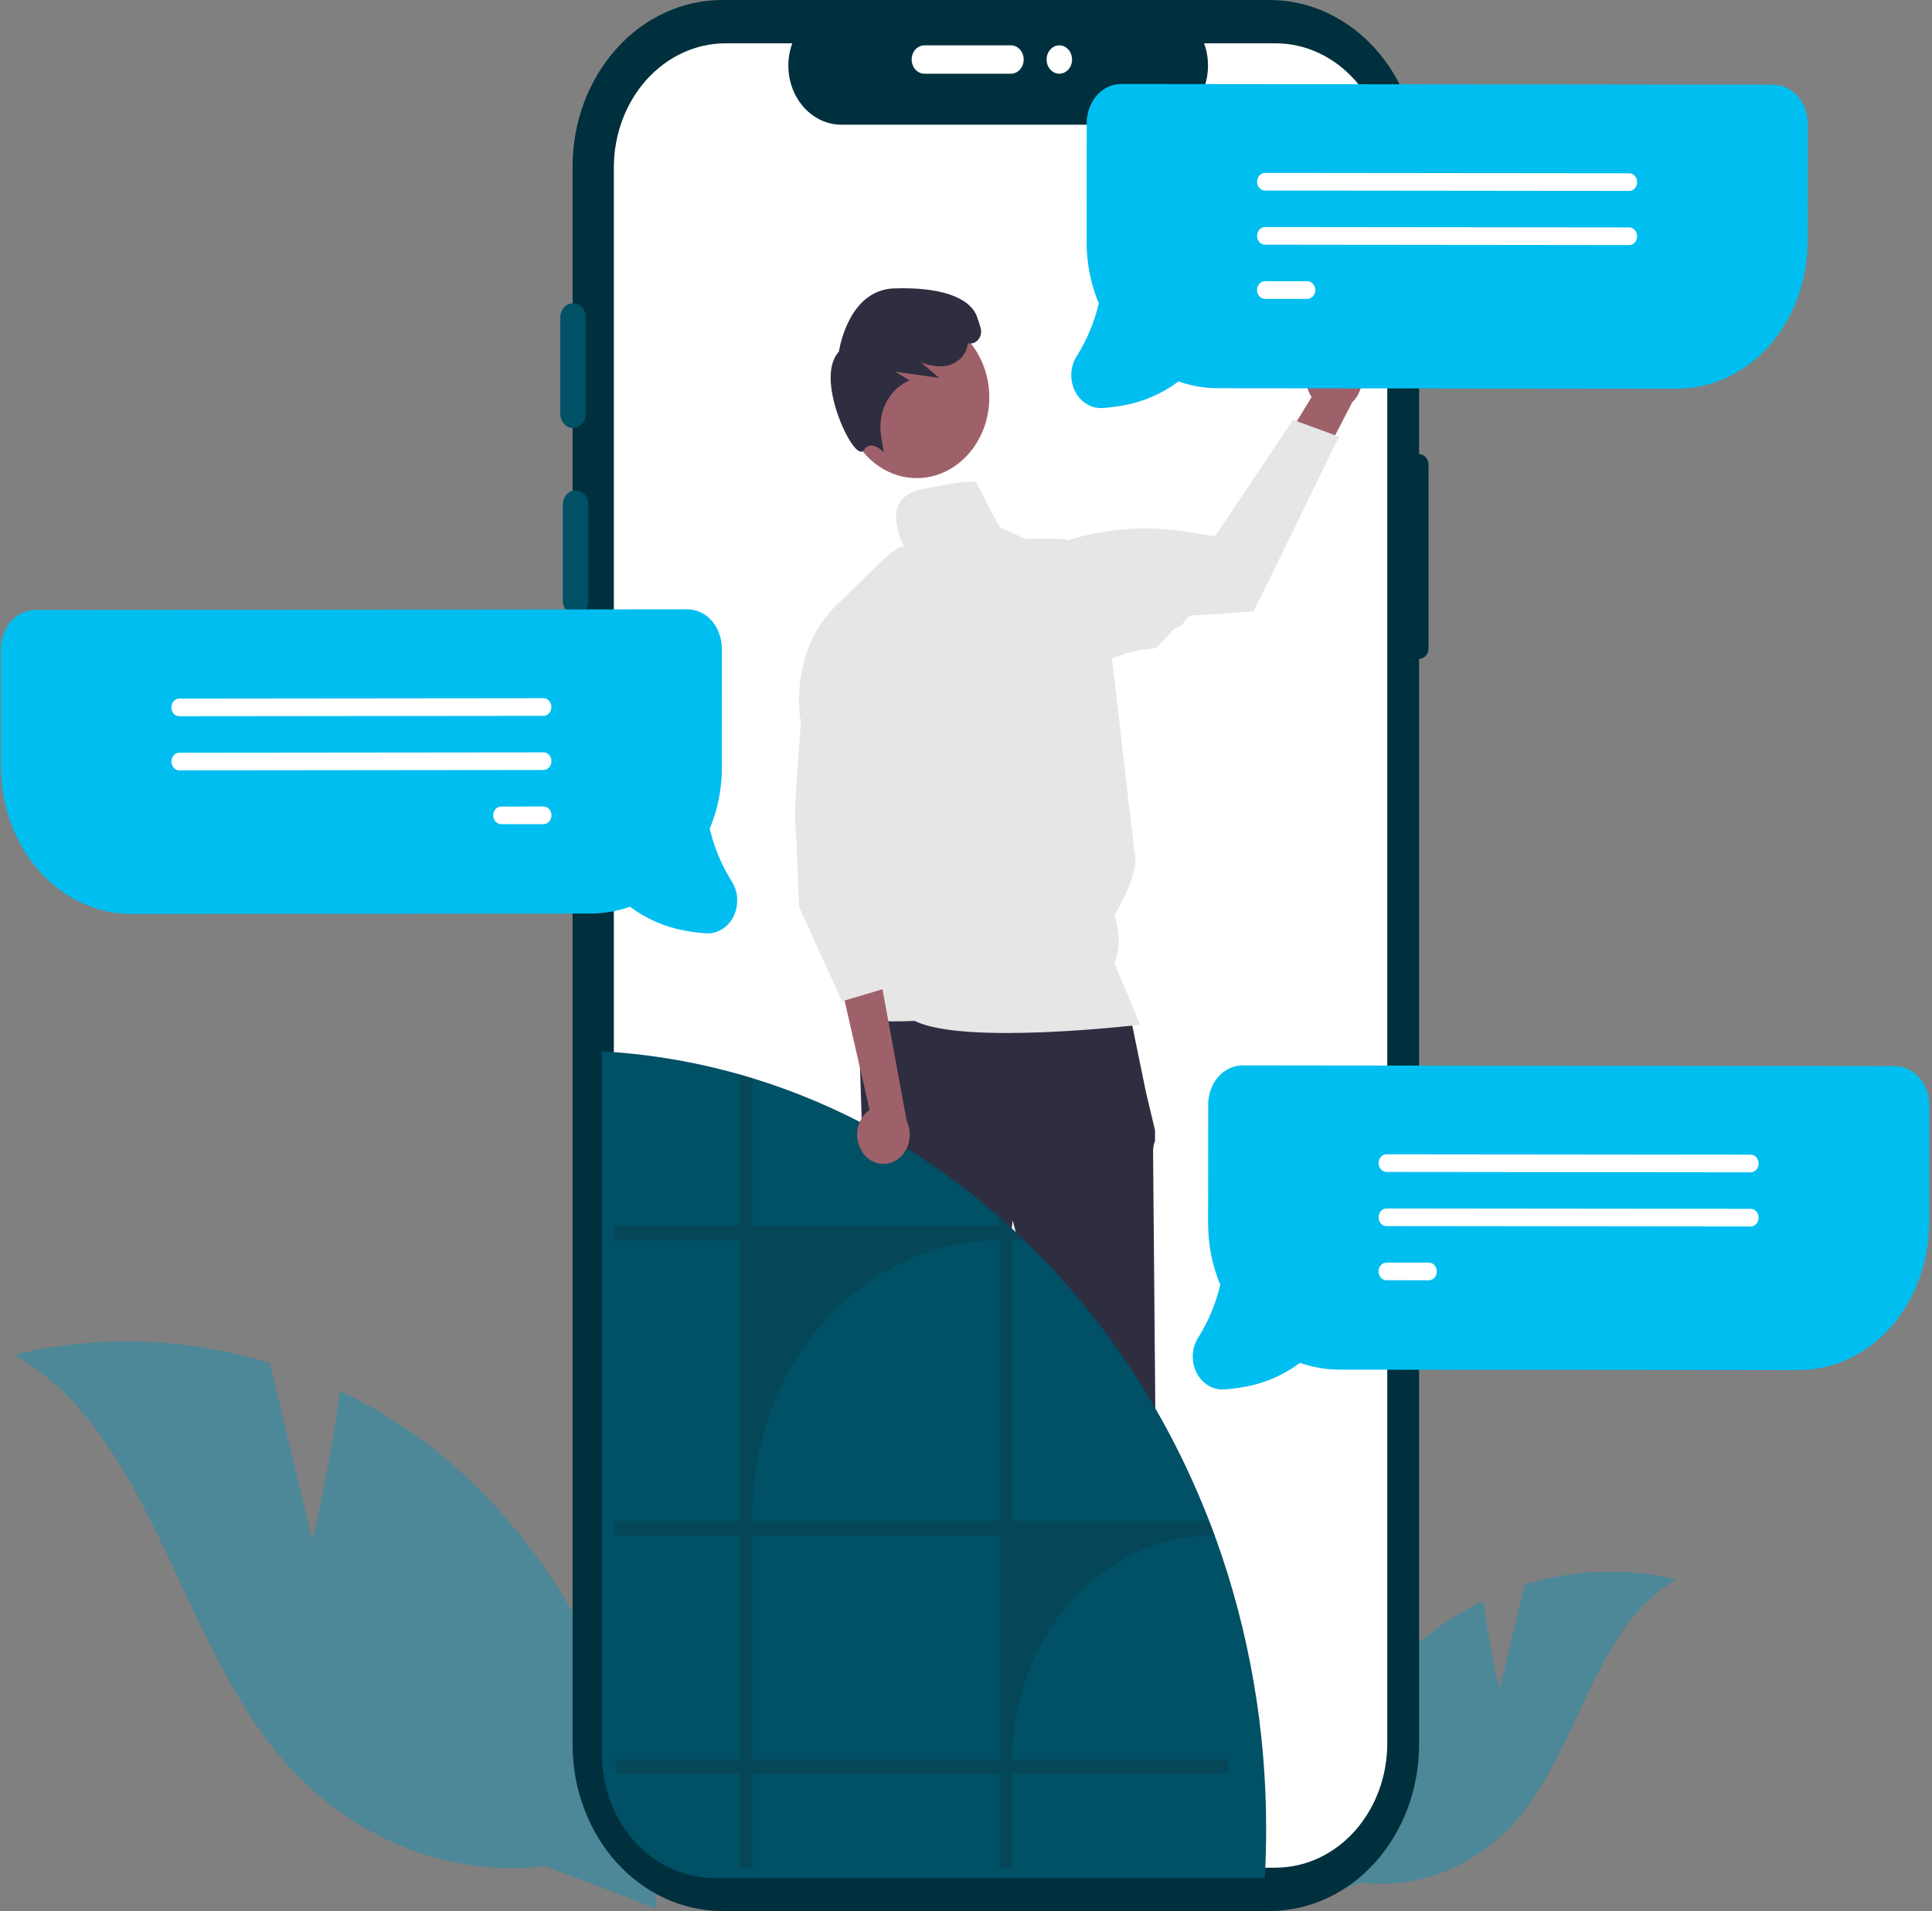 <?xml version="1.0" encoding="UTF-8"?> <svg xmlns="http://www.w3.org/2000/svg" width="376" height="372" viewBox="0 0 376 372" fill="none"><rect x="0" y="0" width="376" height="372" fill="#808080" stroke="none"/><g clip-path="url(#clip0_416_1801)"><path opacity="0.4" d="M291.812 328.832L296.753 308.405C306.365 305.417 316.486 305.086 326.239 307.441C310.396 316.329 307.378 340.269 295.013 354.432C291.126 358.816 286.403 362.171 281.193 364.247C275.984 366.323 270.421 367.067 264.918 366.424L252.172 371.297C252.539 361.361 254.837 351.632 258.907 342.779C262.976 333.927 268.722 326.162 275.746 320.019C279.718 316.617 284.058 313.785 288.666 311.59C289.779 320.143 291.812 328.832 291.812 328.832Z" fill="#0094BD"></path><path opacity="0.4" d="M60.836 299.787L52.497 265.311C36.275 260.268 19.192 259.71 2.732 263.685C29.471 278.686 34.565 319.09 55.433 342.994C61.993 350.394 69.965 356.055 78.758 359.559C87.55 363.063 96.938 364.319 106.226 363.234L127.738 371.458C127.119 354.689 123.241 338.268 116.372 323.327C109.504 308.386 99.807 295.281 87.951 284.914C81.248 279.171 73.922 274.391 66.146 270.687C64.267 285.122 60.836 299.787 60.836 299.787Z" fill="#0094BD"></path><path d="M276.179 88.387V32.402C276.179 23.809 273.112 15.567 267.654 9.49C262.196 3.414 254.793 0 247.074 0H140.536C132.817 1.62369e-06 125.414 3.414 119.956 9.49C114.498 15.567 111.432 23.809 111.432 32.403V339.539C111.432 348.133 114.498 356.375 119.956 362.451C125.414 368.528 132.817 371.942 140.536 371.942H247.074C254.793 371.942 262.196 368.528 267.654 362.451C273.112 356.375 276.178 348.133 276.178 339.539V128.238C276.42 128.238 276.658 128.185 276.881 128.083C277.104 127.98 277.306 127.829 277.476 127.64C277.647 127.45 277.782 127.225 277.874 126.977C277.967 126.729 278.014 126.463 278.014 126.195V90.431C278.014 89.889 277.821 89.369 277.476 88.986C277.132 88.603 276.665 88.387 276.179 88.387Z" fill="#00303D"></path><path d="M269.985 32.625V339.318C269.985 345.689 267.728 351.802 263.703 356.33C259.679 360.858 254.212 363.436 248.49 363.502C248.411 363.511 248.332 363.515 248.252 363.513H141.195C135.432 363.513 129.904 360.963 125.829 356.426C121.753 351.889 119.463 345.735 119.463 339.318V32.625C119.463 26.208 121.753 20.054 125.829 15.517C129.904 10.979 135.432 8.43 141.195 8.43H154.187C153.549 10.176 153.305 12.07 153.478 13.945C153.652 15.821 154.236 17.62 155.181 19.185C156.125 20.75 157.401 22.032 158.895 22.92C160.39 23.807 162.057 24.271 163.75 24.273H224.785C226.477 24.268 228.142 23.8 229.634 22.912C231.126 22.023 232.4 20.741 233.343 19.177C234.286 17.613 234.87 15.815 235.043 13.941C235.217 12.068 234.975 10.175 234.339 8.43H248.252C254.016 8.43 259.543 10.979 263.619 15.517C267.694 20.054 269.984 26.208 269.985 32.625Z" fill="white"></path><path d="M112.02 119.707C111.364 119.706 110.734 119.416 110.269 118.898C109.805 118.381 109.544 117.68 109.543 116.949V98.193C109.544 97.462 109.805 96.762 110.27 96.245C110.734 95.729 111.364 95.439 112.02 95.439C112.677 95.439 113.306 95.729 113.771 96.245C114.236 96.762 114.497 97.462 114.498 98.193V116.949C114.497 117.68 114.236 118.381 113.771 118.898C113.307 119.416 112.677 119.706 112.02 119.707Z" fill="#005066"></path><path d="M111.525 83.299C110.868 83.298 110.238 83.007 109.774 82.49C109.309 81.973 109.048 81.272 109.047 80.54V61.784C109.048 61.054 109.31 60.353 109.774 59.837C110.239 59.32 110.868 59.03 111.525 59.03C112.181 59.03 112.811 59.32 113.275 59.837C113.74 60.353 114.001 61.054 114.002 61.784V80.54C114.002 81.272 113.74 81.973 113.276 82.49C112.811 83.007 112.182 83.298 111.525 83.299Z" fill="#005066"></path><path d="M177.426 11.585C177.427 10.853 177.688 10.152 178.152 9.635C178.617 9.118 179.246 8.827 179.903 8.826H196.75C197.407 8.827 198.036 9.119 198.5 9.636C198.963 10.153 199.224 10.854 199.224 11.585C199.224 12.315 198.963 13.016 198.5 13.534C198.036 14.051 197.407 14.342 196.75 14.343H179.903C179.246 14.342 178.617 14.051 178.152 13.534C177.688 13.017 177.427 12.316 177.426 11.585Z" fill="white"></path><path d="M112.02 151.703C111.364 151.702 110.734 151.411 110.269 150.894C109.805 150.377 109.544 149.676 109.543 148.945V130.189C109.544 129.458 109.805 128.757 110.27 128.241C110.734 127.724 111.364 127.434 112.02 127.434C112.677 127.434 113.306 127.724 113.771 128.241C114.236 128.757 114.497 129.458 114.498 130.189V148.945C114.497 149.676 114.236 150.377 113.771 150.894C113.307 151.411 112.677 151.702 112.02 151.703Z" fill="#005066"></path><path d="M206.164 14.343C207.533 14.343 208.642 13.108 208.642 11.585C208.642 10.061 207.533 8.826 206.164 8.826C204.796 8.826 203.687 10.061 203.687 11.585C203.687 13.108 204.796 14.343 206.164 14.343Z" fill="white"></path><path d="M183.092 351.619L189.76 351.618L192.932 322.985H183.091L183.092 351.619Z" fill="#9E616A"></path><path d="M181.391 349.195L183.268 349.195L190.595 345.877L194.523 349.194H194.523C196.743 349.194 198.871 350.176 200.44 351.923C202.01 353.67 202.891 356.04 202.892 358.511V358.814L181.392 358.815L181.391 349.195Z" fill="#2F2E41"></path><path d="M214.07 351.619L220.738 351.618L223.91 322.985H214.069L214.07 351.619Z" fill="#9E616A"></path><path d="M212.369 349.195L214.245 349.195L221.573 345.877L225.5 349.194H225.501C227.72 349.194 229.849 350.176 231.418 351.923C232.987 353.67 233.869 356.04 233.869 358.511V358.814L212.369 358.815L212.369 349.195Z" fill="#2F2E41"></path><path d="M219.4 194.921L167.011 196.443L167.922 224.845C167.922 224.845 167.011 232.453 168.833 234.481C170.655 236.51 171.566 236.51 170.655 240.06C169.744 243.611 174.558 249.409 173.973 250.06C173.389 250.711 172.022 254.261 172.022 254.261L176.577 283.171C176.577 283.171 179.766 333.382 180.677 334.396C181.589 335.411 182.5 334.396 181.589 336.932C180.677 339.468 179.766 338.454 180.677 339.468C181.485 340.437 182.245 341.453 182.955 342.511H193.969C193.969 342.511 194.8 337.439 194.8 336.932C194.8 336.425 195.711 333.382 195.711 332.875C195.711 332.367 194.906 331.471 194.906 331.471C194.627 330.44 194.439 329.381 194.344 328.31C194.344 327.296 191.611 288.243 191.611 288.243L197.078 237.524L210.289 287.228C210.289 287.228 210.289 330.846 211.2 331.86C212.111 332.875 212.111 332.367 211.655 334.396C211.2 336.425 209.378 335.918 210.744 337.439C212.111 338.961 212.567 336.425 212.111 338.961L211.655 341.497L225.322 341.714C225.322 341.714 227.144 337.439 226.233 335.918C225.322 334.396 225.377 334.811 226.488 332.322C227.6 329.832 228.055 329.324 227.6 328.817C227.144 328.31 227.144 325.612 227.144 325.612L224.867 277.085C224.867 277.085 224.411 225.859 224.411 224.338C224.377 223.555 224.506 222.774 224.789 222.056V219.991L223.044 212.672L219.4 194.921Z" fill="#2F2E41"></path><path d="M178.413 93.057C186.212 93.057 192.535 86.018 192.535 77.335C192.535 68.651 186.212 61.612 178.413 61.612C170.613 61.612 164.291 68.651 164.291 77.335C164.291 86.018 170.613 93.057 178.413 93.057Z" fill="#9E616A"></path><path d="M171.996 88.03L171.425 87.52C171.414 87.51 170.329 86.552 169.293 86.719C169.057 86.763 168.832 86.862 168.633 87.01C168.434 87.157 168.265 87.351 168.138 87.576C168.065 87.701 167.961 87.798 167.838 87.856C167.716 87.914 167.58 87.93 167.45 87.903C166.106 87.667 163.68 83.241 162.458 78.795C161.704 76.053 160.815 71.085 163.263 68.437C163.453 67.238 165.405 56.433 173.988 56.133C182.818 55.821 188.697 57.806 190.115 61.569C190.356 62.209 190.6 62.963 190.839 63.809C190.96 64.222 190.975 64.664 190.88 65.085C190.786 65.507 190.586 65.89 190.304 66.19C190.048 66.467 189.734 66.669 189.391 66.778C189.048 66.887 188.686 66.9 188.337 66.815C188.294 67.298 188.18 67.77 188 68.212C187.229 70.073 185.287 71.288 183.054 71.307C181.73 71.286 180.421 71.004 179.185 70.476L182.758 73.536L174.219 72.354L177.017 74.019L176.456 74.315C174.717 75.173 173.283 76.648 172.377 78.51C171.471 80.372 171.145 82.516 171.449 84.606L171.996 88.03Z" fill="#2F2E41"></path><path d="M216.827 187.406C218.814 183.586 216.921 178.066 216.921 178.066C216.921 178.066 222.062 169.604 220.801 165.994L214.747 113.769C214.747 113.769 212.855 108.151 208.44 105.342C207.228 104.571 200.87 104.874 199.475 104.887L194.946 102.731C194.683 103.801 189.743 92.652 189.717 93.761C186.563 93.761 184.532 94.245 179.625 95.165C171.105 96.764 175.398 105.334 175.938 106.346C175.721 106.362 175.505 106.395 175.292 106.446C174.182 106.678 170.397 110.322 170.397 110.322L163.629 117.015C153.43 125.926 155.714 139.83 155.714 139.83L170.587 156.494L164.071 189.927C164.071 189.927 166.84 194.891 165.408 197.117C163.976 199.344 178.023 198.705 178.023 198.705C187.718 203.515 221.873 199.449 221.873 199.449C221.4 198.072 216.827 187.406 216.827 187.406Z" fill="#E6E6E6"></path><path d="M246.414 356.027C246.414 359.204 246.324 362.355 246.145 365.479C246.066 365.489 245.987 365.494 245.908 365.491H138.854C134.01 365.491 129.306 363.69 125.486 360.374C121.667 357.057 118.951 352.416 117.771 347.186C117.564 346.273 117.408 345.347 117.304 344.413C117.182 343.38 117.121 342.339 117.122 341.297V204.62C125.359 205.074 133.543 206.36 141.571 208.465C142.357 208.667 143.138 208.881 143.913 209.101C143.963 209.114 144.012 209.132 144.062 209.144C144.848 209.365 145.629 209.597 146.404 209.836C162.954 214.897 178.489 223.413 192.183 234.931C192.969 235.586 193.75 236.259 194.526 236.939L194.674 237.067C195.972 238.206 197.25 239.373 198.507 240.569C198.787 240.832 199.068 241.102 199.343 241.377C200.019 242.026 200.696 242.687 201.355 243.355C215.958 257.988 227.55 275.96 235.339 296.042C235.598 296.697 235.845 297.358 236.092 298.019C236.192 298.289 236.29 298.558 236.389 298.827C236.483 299.072 236.571 299.317 236.659 299.562C243.124 317.516 246.435 336.684 246.414 356.027Z" fill="#005066"></path><path opacity="0.2" d="M197.017 342.435C197.016 336.708 198.029 331.038 199.997 325.746C201.965 320.455 204.85 315.648 208.488 311.598C212.125 307.549 216.443 304.337 221.196 302.145C225.948 299.954 231.042 298.827 236.186 298.827H236.39C236.291 298.558 236.192 298.289 236.093 298.019C235.845 297.358 235.598 296.697 235.339 296.042H197.017V241.377H199.343C199.068 241.102 198.788 240.832 198.507 240.569C197.248 239.375 195.97 238.208 194.674 237.067L194.526 236.939V238.592H146.404V209.836C145.629 209.597 144.848 209.365 144.062 209.144C144.012 209.132 143.963 209.114 143.913 209.101V238.592H119.465V241.377H143.913V296.042H119.465V298.827H143.913V342.435H119.646C119.751 343.37 119.907 344.296 120.114 345.209H143.913V363.514H146.404V345.209H194.526V363.514H197.017V345.209H239.002V342.435H197.017ZM194.526 342.435H146.404V298.827H194.526V342.435ZM194.526 296.042H146.404V294.952C146.404 280.743 151.474 267.116 160.499 257.069C169.523 247.022 181.763 241.377 194.526 241.377V296.042Z" fill="#1C2022"></path><path d="M168.095 224.609C167.601 223.99 167.234 223.259 167.021 222.466C166.807 221.672 166.753 220.837 166.861 220.018C166.97 219.198 167.238 218.416 167.647 217.724C168.057 217.033 168.597 216.45 169.231 216.017L162.814 187.936L171.587 191.678L176.462 218.195C177.045 219.428 177.202 220.857 176.903 222.211C176.604 223.564 175.869 224.749 174.837 225.539C173.806 226.33 172.55 226.672 171.308 226.5C170.065 226.329 168.922 225.656 168.095 224.609Z" fill="#9E616A"></path><path d="M156.287 134.49L155.495 145.703C155.495 145.703 154.51 158.023 154.768 160.301C155.026 162.579 155.506 176.491 155.506 176.491L163.856 194.881L173.317 192.072L172.751 183.445L173.317 191.37L174.579 184.348L171.425 172.41L173.317 168.197L172.363 154.053L156.287 134.49Z" fill="#E6E6E6"></path><path d="M373.853 210.152C372.739 208.681 371.159 207.744 369.44 207.536C369.196 207.506 368.95 207.492 368.705 207.491L241.895 207.36C240.977 207.356 240.068 207.562 239.224 207.965C238.381 208.368 237.62 208.959 236.99 209.703C235.776 211.172 235.113 213.102 235.136 215.098L235.117 238.032C235.107 242.188 235.916 246.295 237.486 250.064C236.61 253.763 235.145 257.257 233.162 260.381C232.544 261.371 232.191 262.534 232.141 263.738C232.091 264.941 232.347 266.136 232.88 267.185C233.413 268.233 234.201 269.093 235.153 269.666C236.105 270.239 237.183 270.5 238.263 270.421C239.599 270.329 240.931 270.161 242.252 269.916C246.096 269.246 249.765 267.655 253.004 265.254C255.496 266.127 258.092 266.572 260.704 266.573L349.873 266.666C353.236 266.679 356.568 265.949 359.675 264.516C362.781 263.083 365.601 260.976 367.971 258.319C372.798 252.833 375.48 245.444 375.431 237.765L375.45 215.254C375.478 213.396 374.912 211.588 373.853 210.152Z" fill="#00BEF0"></path><path d="M340.72 228.171L269.844 228.097C269.641 228.097 269.441 228.052 269.254 227.966C269.067 227.879 268.897 227.753 268.754 227.593C268.611 227.434 268.497 227.244 268.42 227.036C268.343 226.828 268.303 226.604 268.303 226.379C268.303 226.153 268.343 225.93 268.421 225.722C268.499 225.514 268.613 225.325 268.756 225.165C268.899 225.006 269.069 224.88 269.257 224.794C269.444 224.708 269.644 224.663 269.847 224.664L340.723 224.737C341.132 224.738 341.524 224.919 341.813 225.241C342.101 225.563 342.264 226 342.263 226.456C342.263 226.911 342.1 227.347 341.811 227.669C341.521 227.991 341.129 228.171 340.72 228.171Z" fill="white"></path><path d="M340.711 238.709L269.836 238.636C269.633 238.635 269.433 238.591 269.246 238.504C269.059 238.418 268.889 238.291 268.746 238.132C268.603 237.972 268.489 237.783 268.412 237.574C268.334 237.366 268.295 237.143 268.295 236.917C268.295 236.692 268.335 236.468 268.413 236.26C268.491 236.052 268.604 235.863 268.748 235.704C268.891 235.544 269.061 235.418 269.248 235.332C269.435 235.246 269.636 235.202 269.838 235.202L340.714 235.275C341.123 235.276 341.515 235.457 341.804 235.779C342.093 236.102 342.255 236.539 342.255 236.994C342.255 237.449 342.092 237.886 341.802 238.207C341.513 238.529 341.12 238.71 340.711 238.709H340.711Z" fill="white"></path><path d="M278.086 249.182L269.827 249.173C269.624 249.173 269.424 249.129 269.237 249.042C269.05 248.956 268.88 248.829 268.737 248.67C268.594 248.51 268.48 248.321 268.403 248.112C268.326 247.904 268.286 247.681 268.286 247.455C268.286 247.23 268.326 247.006 268.404 246.798C268.482 246.59 268.595 246.401 268.739 246.242C268.882 246.082 269.052 245.956 269.239 245.87C269.427 245.784 269.627 245.74 269.83 245.74L278.089 245.748C278.498 245.75 278.889 245.931 279.178 246.253C279.466 246.576 279.628 247.012 279.627 247.467C279.627 247.922 279.464 248.358 279.176 248.679C278.887 249.001 278.495 249.182 278.086 249.182Z" fill="white"></path><path d="M1.76 121.381C2.874 119.91 4.455 118.973 6.173 118.765C6.417 118.736 6.663 118.721 6.908 118.72L133.719 118.589C134.636 118.585 135.545 118.791 136.389 119.194C137.233 119.597 137.993 120.188 138.623 120.932C139.837 122.401 140.5 124.331 140.477 126.327L140.496 149.261C140.506 153.417 139.697 157.524 138.127 161.293C139.003 164.992 140.468 168.487 142.451 171.61C143.069 172.6 143.422 173.763 143.472 174.967C143.522 176.17 143.266 177.365 142.733 178.414C142.2 179.462 141.412 180.322 140.46 180.895C139.508 181.468 138.43 181.729 137.35 181.65C136.014 181.558 134.682 181.39 133.361 181.145C129.517 180.475 125.848 178.884 122.609 176.483C120.118 177.356 117.521 177.801 114.909 177.802L25.74 177.895C22.377 177.908 19.045 177.178 15.938 175.745C12.832 174.312 10.011 172.205 7.642 169.548C2.815 164.062 0.134 156.673 0.182 148.994L0.163 126.483C0.135 124.625 0.701 122.817 1.76 121.381Z" fill="#00BEF0"></path><path d="M33.35 137.685C33.35 137.23 33.512 136.793 33.801 136.471C34.09 136.149 34.481 135.967 34.89 135.966L105.766 135.893C106.175 135.892 106.567 136.073 106.857 136.394C107.146 136.716 107.309 137.152 107.31 137.608C107.31 138.063 107.148 138.5 106.859 138.822C106.57 139.145 106.178 139.326 105.769 139.326L34.893 139.4C34.484 139.4 34.092 139.219 33.803 138.898C33.514 138.576 33.35 138.14 33.35 137.685Z" fill="white"></path><path d="M33.358 148.223C33.358 147.768 33.521 147.331 33.81 147.009C34.098 146.687 34.49 146.505 34.899 146.504L105.775 146.431C106.184 146.43 106.576 146.611 106.866 146.933C107.155 147.254 107.318 147.691 107.318 148.146C107.319 148.601 107.157 149.038 106.868 149.361C106.579 149.683 106.187 149.864 105.778 149.865L34.902 149.938C34.493 149.938 34.101 149.757 33.812 149.436C33.522 149.114 33.359 148.678 33.358 148.223Z" fill="white"></path><path d="M95.984 158.696C95.984 158.241 96.146 157.804 96.435 157.482C96.724 157.16 97.116 156.978 97.525 156.977L105.784 156.969C106.193 156.968 106.585 157.149 106.875 157.471C107.164 157.792 107.327 158.229 107.328 158.684C107.328 159.139 107.166 159.576 106.877 159.899C106.588 160.221 106.196 160.402 105.787 160.403L97.527 160.411C97.119 160.411 96.727 160.23 96.437 159.909C96.148 159.587 95.985 159.151 95.984 158.696Z" fill="white"></path><path d="M257.172 68.298C256.466 68.692 255.845 69.254 255.355 69.944C254.864 70.633 254.515 71.434 254.333 72.291C254.151 73.147 254.139 74.037 254.299 74.898C254.459 75.76 254.787 76.572 255.26 77.277L244.478 94.978L254.459 95.121L263.168 78.291C264.18 77.329 264.839 75.987 265.021 74.519C265.203 73.052 264.896 71.561 264.157 70.329C263.418 69.098 262.299 68.21 261.011 67.836C259.724 67.462 258.358 67.626 257.172 68.298V68.298Z" fill="#9E616A"></path><path d="M260.596 84.99L243.985 118.994L243.838 119.005C243.716 119.014 238.431 119.404 231.976 119.794C230.887 119.859 230.246 122.009 229.11 122.073C228.327 122.117 225.44 126.159 224.65 126.201C217.614 126.573 213.579 130.152 210.902 129.874C207.274 129.537 202.44 118.425 199.804 115.629L199.743 115.556L199.733 115.456C199.549 113.416 199.994 111.368 200.995 109.648C201.997 107.929 203.495 106.64 205.242 105.995C213.694 102.933 222.669 102.099 231.46 103.559L236.46 104.397L251.636 81.703L260.596 84.99Z" fill="#E6E6E6"></path><path d="M350.208 19.141C349.093 17.67 347.513 16.733 345.795 16.525C345.55 16.496 345.305 16.481 345.059 16.481L218.249 16.349C217.331 16.345 216.422 16.551 215.579 16.954C214.735 17.357 213.975 17.949 213.345 18.692C212.13 20.161 211.467 22.092 211.49 24.088L211.471 47.022C211.461 51.177 212.27 55.284 213.841 59.054C212.964 62.753 211.5 66.247 209.516 69.371C208.899 70.36 208.545 71.524 208.495 72.727C208.446 73.931 208.702 75.126 209.235 76.174C209.767 77.223 210.555 78.083 211.507 78.655C212.459 79.228 213.537 79.49 214.617 79.411C215.954 79.319 217.285 79.15 218.606 78.906C222.451 78.235 226.119 76.644 229.358 74.243C231.85 75.116 234.447 75.561 237.059 75.562L326.227 75.655C329.59 75.669 332.922 74.938 336.029 73.505C339.136 72.072 341.956 69.966 344.325 67.308C349.152 61.823 351.834 54.434 351.785 46.755L351.804 24.243C351.833 22.386 351.267 20.577 350.208 19.141Z" fill="#00BEF0"></path><path d="M317.075 37.16L246.199 37.087C245.996 37.086 245.796 37.042 245.609 36.955C245.422 36.869 245.252 36.742 245.109 36.583C244.966 36.423 244.852 36.234 244.775 36.025C244.698 35.817 244.658 35.594 244.658 35.368C244.658 35.143 244.698 34.919 244.776 34.711C244.854 34.503 244.968 34.314 245.111 34.155C245.254 33.995 245.424 33.869 245.611 33.783C245.799 33.697 245.999 33.653 246.202 33.653L317.078 33.727C317.487 33.727 317.879 33.908 318.168 34.231C318.456 34.553 318.619 34.99 318.618 35.445C318.618 35.9 318.455 36.337 318.165 36.659C317.876 36.98 317.484 37.161 317.075 37.16Z" fill="white"></path><path d="M317.066 47.699L246.19 47.625C245.781 47.624 245.389 47.443 245.1 47.121C244.811 46.799 244.649 46.362 244.649 45.907C244.65 45.451 244.813 45.015 245.102 44.693C245.392 44.371 245.784 44.191 246.193 44.191L317.069 44.265C317.478 44.265 317.87 44.447 318.159 44.769C318.448 45.091 318.61 45.528 318.609 45.983C318.609 46.439 318.446 46.875 318.157 47.197C317.867 47.519 317.475 47.699 317.066 47.699H317.066Z" fill="white"></path><path d="M254.441 58.172L246.181 58.163C245.979 58.163 245.778 58.118 245.591 58.032C245.404 57.945 245.234 57.819 245.091 57.659C244.948 57.499 244.835 57.31 244.757 57.102C244.68 56.893 244.64 56.67 244.641 56.444C244.641 56.219 244.681 55.996 244.759 55.788C244.836 55.579 244.95 55.39 245.093 55.231C245.237 55.072 245.407 54.945 245.594 54.859C245.781 54.773 245.982 54.729 246.184 54.729L254.444 54.738C254.852 54.739 255.244 54.921 255.532 55.243C255.82 55.565 255.982 56.001 255.982 56.456C255.981 56.911 255.819 57.347 255.53 57.669C255.241 57.99 254.849 58.171 254.441 58.172V58.172Z" fill="white"></path></g><defs><clipPath id="clip0_416_1801"><rect width="376" height="372" fill="white"></rect></clipPath></defs></svg> 